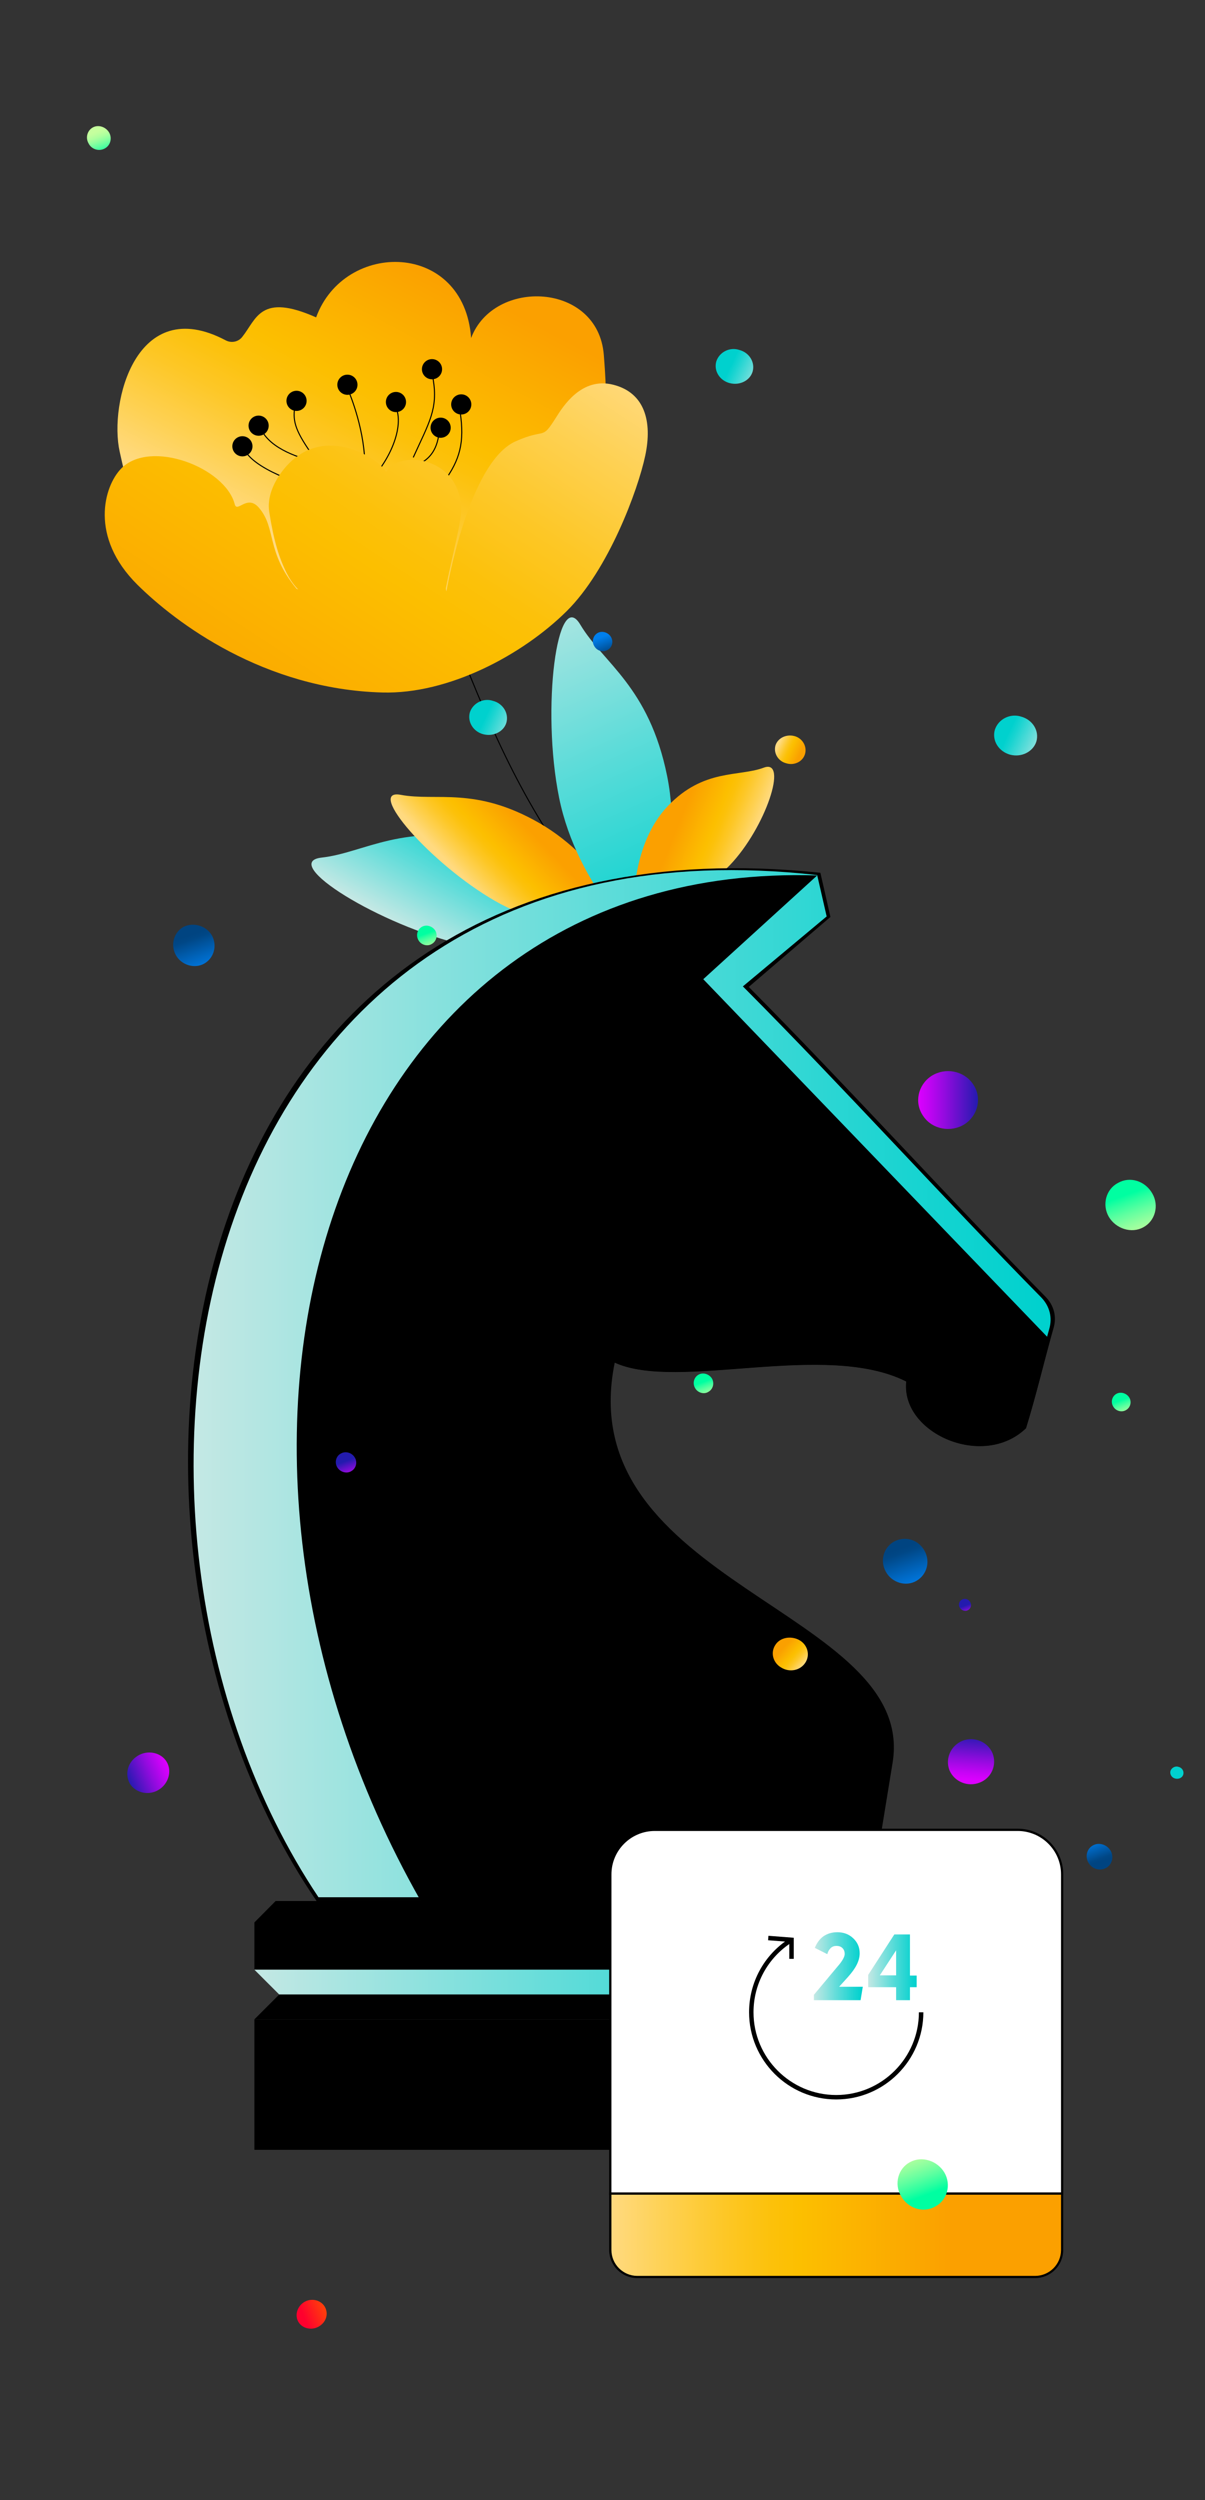 <?xml version="1.0" encoding="utf-8"?>
<!-- Generator: Adobe Illustrator 27.0.1, SVG Export Plug-In . SVG Version: 6.00 Build 0)  -->
<svg version="1.1" id="Layer_1" xmlns="http://www.w3.org/2000/svg" xmlns:xlink="http://www.w3.org/1999/xlink" x="0px" y="0px"
	 viewBox="0 0 3420 7092" style="enable-background:new 0 0 3420 7092;" xml:space="preserve">
<rect x="0" y="0" width="3420" height="7092" fill="#333333" stroke="none"/>
<style type="text/css">
	.st0{fill:url(#SVGID_1_);}
	.st1{fill:none;stroke:#000000;stroke-width:3;stroke-miterlimit:10;}
	.st2{fill:url(#SVGID_00000146488467089640007280000002739186710128041392_);}
	.st3{fill:url(#SVGID_00000106826963010194158640000012090146884186070439_);}
	.st4{fill:url(#SVGID_00000181054968850747984200000004640620163217573777_);}
	.st5{fill:url(#SVGID_00000119817567708154750640000008481643862365743785_);}
	.st6{fill:url(#SVGID_00000181047491659704546840000016438239960248777142_);}
	.st7{fill:url(#SVGID_00000160893559617348766730000002930868387255454097_);}
	.st8{fill-rule:evenodd;clip-rule:evenodd;}
	.st9{fill-rule:evenodd;clip-rule:evenodd;fill:url(#SVGID_00000089562145609342008720000011066073181209257629_);}
	.st10{fill-rule:evenodd;clip-rule:evenodd;fill:url(#SVGID_00000181809331474051179550000009288380942907687810_);}
	.st11{fill:#FFFFFF;}
	.st12{fill:url(#SVGID_00000141435171161927210400000000398061389055091371_);}
	.st13{fill:url(#SVGID_00000178200832042174527940000011718150845864302774_);}
	.st14{fill:url(#SVGID_00000124144771611233600800000009499622599801007495_);}
	.st15{fill:url(#SVGID_00000155847595015071301590000000290025885868511903_);}
	.st16{fill:url(#SVGID_00000121264477270884171680000000116414899437507241_);}
	.st17{fill:url(#SVGID_00000108297826284021175020000001220060943912709775_);}
	.st18{fill:url(#SVGID_00000096048862032487062290000000171194739809029508_);}
	.st19{fill:url(#SVGID_00000028299302987424329790000000647832896492447876_);}
	.st20{fill:url(#SVGID_00000178184060593131426090000011009193018819349666_);}
	.st21{fill:url(#SVGID_00000082330824831691659260000001564429203824370872_);}
	.st22{fill:url(#SVGID_00000105422395557589027410000014821731255143094408_);}
	.st23{fill:url(#SVGID_00000150067737634432922160000000220850343500297142_);}
	.st24{fill:url(#SVGID_00000078003272832408176780000005548503845558283158_);}
	.st25{fill:url(#SVGID_00000093863203251421975630000006472997736601170596_);}
	.st26{fill:url(#SVGID_00000170253201682584365240000012378797124876207238_);}
	.st27{fill:url(#SVGID_00000142876235411650631280000012389077624517804937_);}
	.st28{fill:url(#SVGID_00000053533655681135500740000004753988537219912067_);}
	.st29{fill:url(#SVGID_00000143582306188995173300000003390663186132337825_);}
	.st30{fill:url(#SVGID_00000178205281917490665220000009914423384907871623_);}
	.st31{fill:url(#SVGID_00000050649104043863655280000005144068298960303755_);}
	.st32{fill:url(#SVGID_00000085214104229593270360000016357463041582867603_);}
	.st33{fill:url(#SVGID_00000119079160062147569690000013178216677287351967_);}
	.st34{fill:url(#SVGID_00000176761681295323594200000015408846869632160945_);}
	.st35{fill:url(#SVGID_00000102535019655754512280000003962897784074390438_);}
	.st36{fill:url(#SVGID_00000039856094600922952260000009670374581247494055_);}
</style>
<g id="background">
</g>
<g>
	
		<linearGradient id="SVGID_1_" gradientUnits="userSpaceOnUse" x1="-2366.701" y1="-1294.311" x2="-2228.654" y2="-1318.968" gradientTransform="matrix(0.413 0.72 0.87 -0.473 3362.182 2403.896)">
		<stop  offset="0" style="stop-color:#DC00FF"/>
		<stop  offset="0.15" style="stop-color:#C703F6"/>
		<stop  offset="0.45" style="stop-color:#910BDE"/>
		<stop  offset="0.88" style="stop-color:#3B17B9"/>
		<stop  offset="1" style="stop-color:#231BAE"/>
	</linearGradient>
	<path class="st0" d="M1298.1,1393.1c26.5-15,36.2-49.5,21.2-77.8c-15-26.5-51.3-38-78.7-23c-26.5,15-36.2,49.5-21.2,77.8
		C1237.1,1396.6,1271.6,1408.1,1298.1,1393.1z"/>
	<path class="st1" d="M2407,3122.3c-832.8-468.8-968.9-957.3-1160-1421.1"/>
	<g>
		
			<linearGradient id="SVGID_00000161623611063333540970000005619242810756491918_" gradientUnits="userSpaceOnUse" x1="19344.229" y1="439.407" x2="19267.678" y2="1600.703" gradientTransform="matrix(-0.914 -0.405 0.405 -0.914 18376.525 9808.455)">
			<stop  offset="0" style="stop-color:#FFDA80"/>
			<stop  offset="0.12" style="stop-color:#FED153"/>
			<stop  offset="0.254" style="stop-color:#FDC726"/>
			<stop  offset="0.358" style="stop-color:#FCC10A"/>
			<stop  offset="0.419" style="stop-color:#FCBF00"/>
			<stop  offset="0.756" style="stop-color:#FBA000"/>
			<stop  offset="0.994" style="stop-color:#FBA000"/>
		</linearGradient>
		<path style="fill:url(#SVGID_00000161623611063333540970000005619242810756491918_);" d="M339.7,1281.3
			C308.9,1144,386.2,831,640.5,965.4c15.9,8.4,35.6,4.7,46.8-9.4c41-51.1,51-126.2,209.9-55.7c80.5-220,420.1-217.1,439.9,58.6
			c64.2-170.4,360-158.5,376.6,47.6c17.2,213.8,51.4,857-625.2,910.8C478.9,1965.9,371.4,1422.6,339.7,1281.3z"/>
		<g>
			<path class="st1" d="M941.3,1390.5c-73.1-6.8-205.9-54.5-241.7-105.7"/>
			<circle cx="688" cy="1266" r="28.6"/>
		</g>
		<path class="st1" d="M901.4,1311.5c-30.3-7.2-121.2-28.9-155.9-85.3"/>
		<circle cx="734" cy="1207.5" r="28.6"/>
		<path class="st1" d="M901.4,1311.5c-56.3-77.5-70.4-107.6-65.8-149.2"/>
		<circle cx="841.6" cy="1137.1" r="28.6"/>
		<path class="st1" d="M1035.2,1332.8c3.9-105.9-43.9-218.7-43.9-218.7"/>
		<circle cx="986" cy="1091.4" r="28.6"/>
		<path class="st1" d="M1021.9,1388.4c65-48.6,121.8-152.5,106-220.3"/>
		<circle cx="1123.8" cy="1140.4" r="28.6"/>
		<path class="st1" d="M1172.9,1297.6c44.8-98.8,70.9-137.2,56.3-223"/>
		<circle cx="1226.1" cy="1047.3" r="28.6"/>
		<path class="st1" d="M1108.3,1339.6c56.5-13.2,122-18.9,136.2-101"/>
		<circle cx="1250.6" cy="1213.3" r="28.6"/>
		<path class="st1" d="M1306.2,1170.5c12.2,83,0.2,133.5-47,197"/>
		<circle cx="1309.1" cy="1147.2" r="28.6"/>
		
			<linearGradient id="SVGID_00000022531827921480800620000016107897204388385664_" gradientUnits="userSpaceOnUse" x1="17377.359" y1="6086.785" x2="18448.559" y2="4325.909" gradientTransform="matrix(-1 -3.295778e-02 3.295778e-02 -1 18614.264 7477.904)">
			<stop  offset="0" style="stop-color:#FFDA80"/>
			<stop  offset="0.12" style="stop-color:#FED153"/>
			<stop  offset="0.254" style="stop-color:#FDC726"/>
			<stop  offset="0.358" style="stop-color:#FCC10A"/>
			<stop  offset="0.419" style="stop-color:#FCBF00"/>
			<stop  offset="0.756" style="stop-color:#FBA000"/>
			<stop  offset="0.994" style="stop-color:#FBA000"/>
		</linearGradient>
		<path style="fill:url(#SVGID_00000022531827921480800620000016107897204388385664_);" d="M1831.3,1292.6
			c-20.7,97.7-104.1,323.5-223,441.1c-126,124.6-335.2,235.9-523.2,230.7c-336.4-9.2-586.1-197.7-695.1-305.7
			c-137.1-135.9-94.7-279.5-46.4-329.2c82.6-85.2,296.1-3.5,322.7,101.2c7.1,25,35.1-29.4,68.6,9.6
			c50.1,58.1,19.2,124.1,106.7,229.9l4.9,1.9c0,0-17.5-16.1-32.5-45.8c-21.7-43-37.1-92-49.9-174.8c-6.2-40.3,11.9-83.1,39.7-118.3
			c107.9-136.7,269.5-35.9,292.4,6.2c29-61.2,202.8-50.3,212.7,98.1c3.4,34.7-25.9,140.3-42.9,228.3c-1.9,4.9,1.1,11.6,1.1,11.6
			s62-365.5,196.1-425.4c88.2-39.4,72.3-0.1,114.7-67.3c19.6-31.1,72.5-116.8,163.5-93.1C1829.3,1114.2,1852.1,1194.8,1831.3,1292.6
			z"/>
	</g>
	<g>
		
			<linearGradient id="SVGID_00000008864284485864385290000004428781887290998409_" gradientUnits="userSpaceOnUse" x1="7036.18" y1="29851.416" x2="7547.938" y2="29942.953" gradientTransform="matrix(0.404 -0.559 -0.494 -0.418 13165.502 19105.951)">
			<stop  offset="0" style="stop-color:#C4E8E4"/>
			<stop  offset="0.48" style="stop-color:#5EDCD9"/>
			<stop  offset="0.829" style="stop-color:#1AD4D1"/>
			<stop  offset="0.992" style="stop-color:#00D1CE"/>
		</linearGradient>
		<path style="fill:url(#SVGID_00000008864284485864385290000004428781887290998409_);" d="M1320.7,2681.6
			c-243.9-56.3-529.4-235.4-407.7-248.9s231.6-101.4,475.5-45.1s407.7,248.9,407.7,248.9S1564.6,2737.8,1320.7,2681.6z"/>
		
			<linearGradient id="SVGID_00000020374942198945311830000014395000791372215939_" gradientUnits="userSpaceOnUse" x1="3704.849" y1="32082.387" x2="4135.89" y2="32159.484" gradientTransform="matrix(0.55 -0.417 -0.35 -0.544 10561.061 21546.322)">
			<stop  offset="0" style="stop-color:#FFDA80"/>
			<stop  offset="0.12" style="stop-color:#FED153"/>
			<stop  offset="0.254" style="stop-color:#FDC726"/>
			<stop  offset="0.358" style="stop-color:#FCC10A"/>
			<stop  offset="0.419" style="stop-color:#FCBF00"/>
			<stop  offset="0.756" style="stop-color:#FBA000"/>
			<stop  offset="0.994" style="stop-color:#FBA000"/>
		</linearGradient>
		<path style="fill:url(#SVGID_00000020374942198945311830000014395000791372215939_);" d="M1404.6,2555.4
			c-182.6-105.3-368.5-319.7-267.1-300.7s211.5-24.7,394,80.5c182.6,105.3,267.1,300.7,267.1,300.7S1587.1,2660.7,1404.6,2555.4z"/>
		
			<linearGradient id="SVGID_00000073001694409495011880000001409440737389457843_" gradientUnits="userSpaceOnUse" x1="10343.087" y1="-21441.387" x2="10492.036" y2="-20299.445" gradientTransform="matrix(-0.853 0.522 0.522 0.853 21497.791 14521.234)">
			<stop  offset="0" style="stop-color:#C4E8E4"/>
			<stop  offset="0.48" style="stop-color:#5EDCD9"/>
			<stop  offset="0.829" style="stop-color:#1AD4D1"/>
			<stop  offset="0.992" style="stop-color:#00D1CE"/>
		</linearGradient>
		<path style="fill:url(#SVGID_00000073001694409495011880000001409440737389457843_);" d="M1586.9,2263.2
			c-51.4-254.2-4.8-600.4,60.1-491.3s195,175.1,246.4,429.3s-60.1,491.3-60.1,491.3S1638.3,2517.4,1586.9,2263.2z"/>
		
			<linearGradient id="SVGID_00000005964309324041592880000008173396418409395132_" gradientUnits="userSpaceOnUse" x1="25410.623" y1="15409.401" x2="25752.977" y2="15470.639" gradientTransform="matrix(-0.716 -0.359 9.153813e-02 -0.612 18896.783 20994.146)">
			<stop  offset="0" style="stop-color:#FFDA80"/>
			<stop  offset="0.12" style="stop-color:#FED153"/>
			<stop  offset="0.254" style="stop-color:#FDC726"/>
			<stop  offset="0.358" style="stop-color:#FCC10A"/>
			<stop  offset="0.419" style="stop-color:#FCBF00"/>
			<stop  offset="0.756" style="stop-color:#FBA000"/>
			<stop  offset="0.994" style="stop-color:#FBA000"/>
		</linearGradient>
		<path style="fill:url(#SVGID_00000005964309324041592880000008173396418409395132_);" d="M2071.5,2454.1
			c101.7-106.3,166.7-303.1,96.2-276.5c-70.6,26.5-170.3,2.2-271.9,108.5c-101.7,106.3-96.2,276.5-96.2,276.5
			S1969.9,2560.5,2071.5,2454.1z"/>
	</g>
</g>
<g>
	<path class="st8" d="M2125.1,2799.6c280.8,283,561.6,593.4,842.4,879c23.7,24.2,32.3,56.5,22.6,88.8
		c-27.4,96.3-47.3,184.5-78.5,283.5c-121.6,117.3-355.6,14-339.5-132.3c-230.8-116.7-647.7,28.5-827.9-53.8
		c-205.5,332.5,388.4,1145.3,715.5,1527.8H898.5C180.3,4343.6,455.2,2280,2328.4,2475.8l28.5,125.3L2125.1,2799.6z"/>
	
		<linearGradient id="SVGID_00000055693185467794014770000002872234718011452591_" gradientUnits="userSpaceOnUse" x1="549.471" y1="-5024.952" x2="2981.712" y2="-5024.952" gradientTransform="matrix(1 0 0 1 0 8950)">
		<stop  offset="0" style="stop-color:#C4E8E4"/>
		<stop  offset="0.48" style="stop-color:#5EDCD9"/>
		<stop  offset="0.829" style="stop-color:#1AD4D1"/>
		<stop  offset="0.992" style="stop-color:#00D1CE"/>
	</linearGradient>
	<path style="fill-rule:evenodd;clip-rule:evenodd;fill:url(#SVGID_00000055693185467794014770000002872234718011452591_);" d="
		M2977.7,3770.7c-25.8,91.5-47.3,184-75.9,274.9c-25.3,23.7-56.5,38.2-90.9,43.6c-21,3.2-43,3.2-63.5,0
		c-66.2-9.7-138.3-52.7-160.3-118.9c-5.4-16.7-7-33.9-5.4-50.6l0.5-7l-6.5-3.2c-111.9-56.5-266.3-52.2-388.4-44.1
		c-82.8,5.4-166.2,14-249.1,15.6c-59.2,1.1-135.6-0.5-190.4-25.8l-15.1-7c-192.1,305,354.5,1106,718.2,1533.7h-1547
		C182.5,4303.3,518.2,2280,2319.3,2482.3l26.9,117.3l-237.8,198.5l8.6,8.6c279.7,281.4,558.9,590.1,838.7,874.2
		C2979.3,3705.6,2987.4,3737.8,2977.7,3770.7"/>
	<path class="st8" d="M2980.4,3800.8c-23.1,83.9-41.4,163-68.3,250.7c-121.6,117.3-355.6,14-339.5-132.3
		c-230.8-116.7-647.7,28.5-827.9-53.8c-128,628.3,858.6,702,788.7,1134.6l-64,392.7h-1275C447.2,4080.1,919.5,2438.8,2319.3,2483.4
		L1996,2777.7L2980.4,3800.8z"/>
	<polygon class="st8" points="2550.6,5392.6 782.3,5392.6 722,5453.4 722,5587.4 2611.4,5587.4 2611.4,5453.4 	"/>
	<polygon class="st8" points="2546.8,5401.2 2602.2,5456.6 2602.2,5577.7 731.2,5577.7 731.2,5456.6 786.6,5401.2 	"/>
	
		<linearGradient id="SVGID_00000117654118320155431300000007410317396269009082_" gradientUnits="userSpaceOnUse" x1="722" y1="-3327.4" x2="2611.4" y2="-3327.4" gradientTransform="matrix(1 0 0 1 0 8950)">
		<stop  offset="0" style="stop-color:#C4E8E4"/>
		<stop  offset="0.48" style="stop-color:#5EDCD9"/>
		<stop  offset="0.829" style="stop-color:#1AD4D1"/>
		<stop  offset="0.992" style="stop-color:#00D1CE"/>
	</linearGradient>
	
		<polygon style="fill-rule:evenodd;clip-rule:evenodd;fill:url(#SVGID_00000117654118320155431300000007410317396269009082_);" points="
		2540.9,5657.8 792.5,5657.8 722,5587.4 2611.4,5587.4 	"/>
	<polygon class="st8" points="2611.4,5728.3 722,5728.3 792.5,5657.8 2540.9,5657.8 	"/>
	<rect x="722" y="5728.3" class="st8" width="1889.3" height="370.1"/>
	<rect x="731.2" y="5736.9" class="st8" width="1871.6" height="351.3"/>
</g>
<g>
	<g>
		<path class="st11" d="M3014.5,5316.8c0-69.8-56.4-126.2-126.2-126.2h-1030c-69.8,0-126.2,56.4-126.2,126.2v906.3h1282.4V5316.8
			L3014.5,5316.8z"/>
		<path d="M3017.7,6226.3H1728.9v-909.5c0-71.3,58-129.4,129.4-129.4h1030c71.3,0,129.4,58,129.4,129.4V6226.3z M1735.3,6220h1276.1
			v-903.1c0-67.8-55.2-123-123-123h-1030c-67.8,0-123,55.2-123,123L1735.3,6220L1735.3,6220z"/>
	</g>
	<g>
		
			<linearGradient id="SVGID_00000083053529848017647590000018028112336489237646_" gradientUnits="userSpaceOnUse" x1="1732.1" y1="8999.25" x2="3014.4" y2="8999.25" gradientTransform="matrix(1 0 0 -1 0 15340)">
			<stop  offset="0" style="stop-color:#FFDA80"/>
			<stop  offset="0.12" style="stop-color:#FED153"/>
			<stop  offset="0.254" style="stop-color:#FDC726"/>
			<stop  offset="0.358" style="stop-color:#FCC10A"/>
			<stop  offset="0.419" style="stop-color:#FCBF00"/>
			<stop  offset="0.756" style="stop-color:#FBA000"/>
			<stop  offset="0.994" style="stop-color:#FBA000"/>
		</linearGradient>
		<path style="fill:url(#SVGID_00000083053529848017647590000018028112336489237646_);" d="M1732.1,6222.5v159.8
			c0,42.5,34.2,76.7,76.7,76.7h1128.9c42.5,0,76.7-34.2,76.7-76.7v-159.8H1732.1z"/>
		<path d="M2937.7,6462.2H1808.8c-44.1,0-79.9-35.8-79.9-79.9v-163h1288.7v163C3017.7,6426.4,2981.8,6462.2,2937.7,6462.2z
			 M1735.3,6225.7v156.7c0,40.6,33,73.6,73.6,73.6h1128.9c40.6,0,73.6-33,73.6-73.6v-156.7H1735.3z"/>
	</g>
	<g>
		<path d="M2373.3,5955.5c-136.4,0-247.3-111-247.3-247.3c0-84.5,42.3-162.4,113.2-208.3l6.9,10.7
			c-67.3,43.6-107.5,117.5-107.5,197.6c0,129.4,105.3,234.7,234.7,234.7s234.7-105.3,234.7-234.7h12.7
			C2620.6,5844.5,2509.7,5955.5,2373.3,5955.5z"/>
		<polygon points="2252.8,5556.6 2240.1,5556.6 2240.1,5508.5 2180,5503.9 2181,5491.2 2252.8,5496.8 		"/>
		
			<linearGradient id="SVGID_00000092439417710287277500000016431652558282239403_" gradientUnits="userSpaceOnUse" x1="2309.7" y1="9762.5" x2="2447.564" y2="9762.5" gradientTransform="matrix(1 0 0 -1 0 15340)">
			<stop  offset="0" style="stop-color:#C4E8E4"/>
			<stop  offset="0.48" style="stop-color:#5EDCD9"/>
			<stop  offset="0.829" style="stop-color:#1AD4D1"/>
			<stop  offset="0.992" style="stop-color:#00D1CE"/>
		</linearGradient>
		<path style="fill:url(#SVGID_00000092439417710287277500000016431652558282239403_);" d="M2309.9,5673.9v-15.2l67.9-81.2l0.6-0.6
			c12.7-14.6,19-26.6,19-34.2c0-6.3-1.9-12.1-6.3-16.5c-4.4-4.4-10.1-6.3-17.1-6.3c-6.3,0-12.1,1.9-16.5,6.3s-7.6,9.5-9.5,17.1
			l-35.5-17.8c5.7-14,14-25.4,24.7-33c11.4-7.6,24.1-11.4,39.3-11.4c17.8,0,33,5.7,45,17.1c12.1,11.4,18.4,25.4,18.4,42.5
			c0,10.1-2.5,20.9-8.2,32.3s-14,22.8-25.4,35.5l-24.7,27.3h67.2l-6.3,38.1L2309.9,5673.9L2309.9,5673.9z"/>
		
			<linearGradient id="SVGID_00000138564275990050842100000017832321879377721773_" gradientUnits="userSpaceOnUse" x1="2464.458" y1="9759.35" x2="2602.32" y2="9759.35" gradientTransform="matrix(1 0 0 -1 0 15340)">
			<stop  offset="0" style="stop-color:#C4E8E4"/>
			<stop  offset="0.48" style="stop-color:#5EDCD9"/>
			<stop  offset="0.829" style="stop-color:#1AD4D1"/>
			<stop  offset="0.992" style="stop-color:#00D1CE"/>
		</linearGradient>
		<path style="fill:url(#SVGID_00000138564275990050842100000017832321879377721773_);" d="M2543.3,5673.9v-36.8H2464v-34.9
			l74.2-114.8h44.4v116.7h19v33h-19v36.8L2543.3,5673.9L2543.3,5673.9z M2543.3,5603.5v-71l-46.3,71H2543.3z"/>
	</g>
</g>
<linearGradient id="SVGID_00000181060020395444663140000006931179088393231273_" gradientUnits="userSpaceOnUse" x1="5543.645" y1="-2542.991" x2="5502.825" y2="-2644.977" gradientTransform="matrix(-0.931 0.364 0.459 1.12 9090.804 5879.643)">
	<stop  offset="0" style="stop-color:#DC00FF"/>
	<stop  offset="0.15" style="stop-color:#C703F6"/>
	<stop  offset="0.45" style="stop-color:#910BDE"/>
	<stop  offset="0.88" style="stop-color:#3B17B9"/>
	<stop  offset="1" style="stop-color:#231BAE"/>
</linearGradient>
<path style="fill:url(#SVGID_00000181060020395444663140000006931179088393231273_);" d="M2694.7,5021.6
	c13.9,32.7,52,48.3,85.5,35.2c33.6-12.7,49.9-49.9,36.8-83.5c-13.9-32.7-52-48.3-85.5-35.2C2698,4952.1,2682.1,4988.9,2694.7,5021.6
	z"/>
<linearGradient id="SVGID_00000179621915940840167320000017071470484810999468_" gradientUnits="userSpaceOnUse" x1="7302.807" y1="-150.125" x2="7455.245" y2="-177.379" gradientTransform="matrix(-0.413 -0.72 -0.87 0.473 5477.738 9838.044)">
	<stop  offset="0" style="stop-color:#007FED"/>
	<stop  offset="0.37" style="stop-color:#0067C1"/>
	<stop  offset="0.84" style="stop-color:#004786"/>
	<stop  offset="0.95" style="stop-color:#004481"/>
</linearGradient>
<path style="fill:url(#SVGID_00000179621915940840167320000017071470484810999468_);" d="M2537.1,4373.1
	c-29.9,17.2-40.1,55.2-22.9,85.5c17.2,31.5,57.3,43,86.8,25.8c29.9-17.2,40.1-55.2,22.9-85.5
	C2606.6,4367.4,2568.6,4355.9,2537.1,4373.1z"/>
<linearGradient id="SVGID_00000173133015767699705220000007734619217560526221_" gradientUnits="userSpaceOnUse" x1="333.436" y1="719.974" x2="434.468" y2="701.875" gradientTransform="matrix(0.723 -0.428 -0.52 -0.831 995.604 7313.601)">
	<stop  offset="0" style="stop-color:#FF002E"/>
	<stop  offset="0.62" style="stop-color:#FF3510"/>
	<stop  offset="1" style="stop-color:#FF5100"/>
</linearGradient>
<path style="fill:url(#SVGID_00000173133015767699705220000007734619217560526221_);" d="M921.3,6542.6
	c-12.2-19.1-38.6-24.3-58.2-12.2c-19.6,12.2-27.5,37.6-15.9,56.6c11.6,19.1,38.6,24.3,58.2,12.2
	C926,6587.1,933.5,6562.8,921.3,6542.6z"/>
<linearGradient id="SVGID_00000141419252460667109140000006049636305438298017_" gradientUnits="userSpaceOnUse" x1="7129.457" y1="-246.615" x2="7170.583" y2="-253.982" gradientTransform="matrix(-0.413 -0.72 -0.87 0.473 5477.738 9838.044)">
	<stop  offset="0" style="stop-color:#DC00FF"/>
	<stop  offset="0.15" style="stop-color:#C703F6"/>
	<stop  offset="0.45" style="stop-color:#910BDE"/>
	<stop  offset="0.88" style="stop-color:#3B17B9"/>
	<stop  offset="1" style="stop-color:#231BAE"/>
</linearGradient>
<path style="fill:url(#SVGID_00000141419252460667109140000006049636305438298017_);" d="M2730.2,4537.6c-8.2,4.1-11,14.7-6.1,22.9
	c4.9,8.2,15.6,11.5,23.3,7c8.2-4.5,11-14.7,6.1-22.9C2749,4536,2738.4,4533.1,2730.2,4537.6L2730.2,4537.6z"/>
<linearGradient id="SVGID_00000080897286602605630260000004231206556884507779_" gradientUnits="userSpaceOnUse" x1="8203.588" y1="91.433" x2="8270.694" y2="79.42" gradientTransform="matrix(-0.413 -0.72 -0.87 0.473 5477.738 9838.044)">
	<stop  offset="0" style="stop-color:#C6FF9E"/>
	<stop  offset="0.1" style="stop-color:#BFFF9E"/>
	<stop  offset="0.26" style="stop-color:#ACFF9E"/>
	<stop  offset="0.43" style="stop-color:#8CFF9F"/>
	<stop  offset="0.63" style="stop-color:#60FFA0"/>
	<stop  offset="0.85" style="stop-color:#29FFA0"/>
	<stop  offset="0.99" style="stop-color:#00FFA1"/>
</linearGradient>
<path style="fill:url(#SVGID_00000080897286602605630260000004231206556884507779_);" d="M1982.6,3899.5
	c-13.2,7.4-17.5,24.3-10.1,37.6c7.4,13.8,25.4,19.1,38.1,11.1c13.2-7.4,17.5-24.3,10.1-37.6
	C2012.8,3897.9,1995.9,3892.1,1982.6,3899.5z"/>
<linearGradient id="SVGID_00000011010507996259693160000017612118737662320046_" gradientUnits="userSpaceOnUse" x1="7469.666" y1="-921.871" x2="7533.587" y2="-933.289" gradientTransform="matrix(-0.413 -0.72 -0.87 0.473 5477.738 9838.044)">
	<stop  offset="0" style="stop-color:#C6FF9E"/>
	<stop  offset="0.1" style="stop-color:#BFFF9E"/>
	<stop  offset="0.26" style="stop-color:#ACFF9E"/>
	<stop  offset="0.43" style="stop-color:#8CFF9F"/>
	<stop  offset="0.63" style="stop-color:#60FFA0"/>
	<stop  offset="0.85" style="stop-color:#29FFA0"/>
	<stop  offset="0.99" style="stop-color:#00FFA1"/>
</linearGradient>
<path style="fill:url(#SVGID_00000011010507996259693160000017612118737662320046_);" d="M3168.7,3953.8c-12.7,7-16.8,23.3-9.4,35.6
	c7,13.1,24.1,18,36.4,10.6c12.7-7,16.8-23.3,9.4-35.6C3197.8,3952.5,3181.4,3946.8,3168.7,3953.8z"/>
<linearGradient id="SVGID_00000040538189604033681820000005835003420307056260_" gradientUnits="userSpaceOnUse" x1="7552.549" y1="-1169.179" x2="7668.075" y2="-1189.845" gradientTransform="matrix(-0.723 -0.428 -0.523 0.83 7126.433 8929.126)">
	<stop  offset="0" style="stop-color:#FFDB80"/>
	<stop  offset="0.12" style="stop-color:#FED153"/>
	<stop  offset="0.25" style="stop-color:#FDC726"/>
	<stop  offset="0.36" style="stop-color:#FCC10A"/>
	<stop  offset="0.42" style="stop-color:#FCBF00"/>
	<stop  offset="0.76" style="stop-color:#FAA000"/>
	<stop  offset="0.99" style="stop-color:#FAA000"/>
</linearGradient>
<path style="fill:url(#SVGID_00000040538189604033681820000005835003420307056260_);" d="M2200.3,4666.5
	c-14.3,22.1-6.1,51.2,17.6,64.2c23.7,14.3,53.6,7.8,67.9-14.3c14.3-22.1,6.1-51.2-17.6-64.2
	C2244.5,4639.5,2213.8,4644.8,2200.3,4666.5z"/>
<linearGradient id="SVGID_00000111155064096758654360000009623494648580203414_" gradientUnits="userSpaceOnUse" x1="8678.253" y1="-5504.034" x2="8801.935" y2="-5526.156" gradientTransform="matrix(-0.82 -0.225 -0.274 0.931 7778.188 8158.287)">
	<stop  offset="0" style="stop-color:#C4E8E4"/>
	<stop  offset="0.48" style="stop-color:#5EDCD9"/>
	<stop  offset="0.83" style="stop-color:#1AD4D1"/>
	<stop  offset="0.99" style="stop-color:#00D1CE"/>
</linearGradient>
<path style="fill:url(#SVGID_00000111155064096758654360000009623494648580203414_);" d="M2032.9,1025.4c-7.4,26.5,9.5,54,38.1,61.4
	c28.6,7.4,57.7-7.4,65.1-32.8c7.4-26.5-9.5-54-38.1-61.4C2071,983.6,2041.3,999,2032.9,1025.4L2032.9,1025.4z"/>
<linearGradient id="SVGID_00000008854959885889513370000006609010747639519128_" gradientUnits="userSpaceOnUse" x1="5977.98" y1="-1888.206" x2="6021.769" y2="-1896.063" gradientTransform="matrix(-0.82 -0.225 -0.274 0.931 7778.188 8158.287)">
	<stop  offset="0" style="stop-color:#C4E8E4"/>
	<stop  offset="0.48" style="stop-color:#5EDCD9"/>
	<stop  offset="0.83" style="stop-color:#1AD4D1"/>
	<stop  offset="0.99" style="stop-color:#00D1CE"/>
</linearGradient>
<path style="fill:url(#SVGID_00000008854959885889513370000006609010747639519128_);" d="M3322,5023.5c-2.5,9.4,3.3,19.2,13.5,21.7
	s20.5-2.5,22.9-11.5c2.5-9.4-3.3-19.2-13.5-21.7C3335.5,5008.8,3325.2,5014.5,3322,5023.5z"/>
<linearGradient id="SVGID_00000056420007459582111000000016059341079683202713_" gradientUnits="userSpaceOnUse" x1="7970.525" y1="-1212.121" x2="8142.286" y2="-1242.884" gradientTransform="matrix(-0.413 -0.72 -0.87 0.473 5477.738 9838.044)">
	<stop  offset="0" style="stop-color:#C6FF9E"/>
	<stop  offset="0.1" style="stop-color:#BFFF9E"/>
	<stop  offset="0.26" style="stop-color:#ACFF9E"/>
	<stop  offset="0.43" style="stop-color:#8CFF9F"/>
	<stop  offset="0.63" style="stop-color:#60FFA0"/>
	<stop  offset="0.85" style="stop-color:#29FFA0"/>
	<stop  offset="0.99" style="stop-color:#00FFA1"/>
</linearGradient>
<path style="fill:url(#SVGID_00000056420007459582111000000016059341079683202713_);" d="M3172.7,3355.8
	c-33.6,17.6-45.7,61.7-25.6,96.1c20,33.6,64.1,48.1,97.7,29.6c33.6-17.6,45.7-61.7,25.6-96.1
	C3250.4,3350.2,3207.2,3335.8,3172.7,3355.8z"/>
<linearGradient id="SVGID_00000054946901440163831140000010592040322155003784_" gradientUnits="userSpaceOnUse" x1="7715.552" y1="-4143.94" x2="7856.858" y2="-4169.238" gradientTransform="matrix(-0.723 0.428 0.52 0.831 8208.016 5146.669)">
	<stop  offset="0" style="stop-color:#DC00FF"/>
	<stop  offset="0.15" style="stop-color:#C703F6"/>
	<stop  offset="0.45" style="stop-color:#910BDE"/>
	<stop  offset="0.88" style="stop-color:#3B17B9"/>
	<stop  offset="1" style="stop-color:#231BAE"/>
</linearGradient>
<path style="fill:url(#SVGID_00000054946901440163831140000010592040322155003784_);" d="M368.7,5060c16.9,26.5,54,34.4,82,16.9
	c27.5-16.9,38.1-52.9,22.2-79.4s-54-34.4-82-16.9C362.3,4998.1,353.4,5032.5,368.7,5060z"/>
<linearGradient id="SVGID_00000088812765046308701140000017360935937750049432_" gradientUnits="userSpaceOnUse" x1="2605.915" y1="4035.537" x2="2776.223" y2="4035.537" gradientTransform="matrix(1 0 0 -1 0 7156)">
	<stop  offset="0" style="stop-color:#DC00FF"/>
	<stop  offset="0.15" style="stop-color:#C703F6"/>
	<stop  offset="0.45" style="stop-color:#910BDE"/>
	<stop  offset="0.88" style="stop-color:#3B17B9"/>
	<stop  offset="1" style="stop-color:#231BAE"/>
</linearGradient>
<path style="fill:url(#SVGID_00000088812765046308701140000017360935937750049432_);" d="M2643.5,3052.2
	c-38.6,25.4-49.7,76.7-22.8,114.3c25.4,37.6,78.9,47.1,117.5,22.2c38.6-25.4,49.7-76.7,22.8-114.3
	C2735,3036.9,2682.6,3027.3,2643.5,3052.2z"/>
<linearGradient id="SVGID_00000022539714777380839520000009685678204544999852_" gradientUnits="userSpaceOnUse" x1="-3928.43" y1="-1685.706" x2="-3847.034" y2="-1700.313" gradientTransform="matrix(0.413 0.72 0.87 -0.473 3362.182 2403.896)">
	<stop  offset="0" style="stop-color:#C6FF9E"/>
	<stop  offset="0.1" style="stop-color:#BFFF9E"/>
	<stop  offset="0.26" style="stop-color:#ACFF9E"/>
	<stop  offset="0.43" style="stop-color:#8CFF9F"/>
	<stop  offset="0.63" style="stop-color:#60FFA0"/>
	<stop  offset="0.85" style="stop-color:#29FFA0"/>
	<stop  offset="0.99" style="stop-color:#00FFA1"/>
</linearGradient>
<path style="fill:url(#SVGID_00000022539714777380839520000009685678204544999852_);" d="M297.4,421.2c15.9-8.5,21.7-29.1,12.2-45.5
	c-9.5-15.9-30.2-22.8-46-14.3s-21.7,29.1-12.2,45.5C259.8,423.8,281,430.2,297.4,421.2z"/>
<linearGradient id="SVGID_00000089553618501278765530000012036676016258951826_" gradientUnits="userSpaceOnUse" x1="8106.02" y1="1721.086" x2="8175.773" y2="1708.596" gradientTransform="matrix(-0.413 -0.72 -0.87 0.473 5841.439 9224.004)">
	<stop  offset="0" style="stop-color:#DC00FF"/>
	<stop  offset="0.15" style="stop-color:#C703F6"/>
	<stop  offset="0.45" style="stop-color:#910BDE"/>
	<stop  offset="0.88" style="stop-color:#3B17B9"/>
	<stop  offset="1" style="stop-color:#231BAE"/>
</linearGradient>
<path style="fill:url(#SVGID_00000089553618501278765530000012036676016258951826_);" d="M967.5,4123.2
	c-13.8,6.9-18.5,24.9-10.6,38.6c7.9,13.8,26.5,19.6,39.7,11.6c13.8-7.4,18.5-24.9,10.6-38.6C999.2,4121,981.2,4115.2,967.5,4123.2z"
	/>
<linearGradient id="SVGID_00000056421747294684523410000007199896627525959083_" gradientUnits="userSpaceOnUse" x1="9874.802" y1="1368.625" x2="10016.849" y2="1343.222" gradientTransform="matrix(-0.413 -0.72 -0.87 0.473 5841.439 9224.004)">
	<stop  offset="0" style="stop-color:#007FED"/>
	<stop  offset="0.37" style="stop-color:#0067C1"/>
	<stop  offset="0.84" style="stop-color:#004786"/>
	<stop  offset="0.95" style="stop-color:#004481"/>
</linearGradient>
<path style="fill:url(#SVGID_00000056421747294684523410000007199896627525959083_);" d="M520.3,2629.5
	c-27.5,15.9-37,51.3-21.2,79.9c15.9,28.6,53.5,39.7,81,23.8s37-51.3,21.2-79.9C585.4,2625.8,548.4,2615.2,520.3,2629.5z"/>
<linearGradient id="SVGID_00000032649117514009125360000000079828295160458423_" gradientUnits="userSpaceOnUse" x1="9561.917" y1="768.164" x2="9629.395" y2="756.097" gradientTransform="matrix(-0.413 -0.72 -0.87 0.473 5841.439 9224.004)">
	<stop  offset="0" style="stop-color:#C6FF9E"/>
	<stop  offset="0.1" style="stop-color:#BFFF9E"/>
	<stop  offset="0.26" style="stop-color:#ACFF9E"/>
	<stop  offset="0.43" style="stop-color:#8CFF9F"/>
	<stop  offset="0.63" style="stop-color:#60FFA0"/>
	<stop  offset="0.85" style="stop-color:#29FFA0"/>
	<stop  offset="0.99" style="stop-color:#00FFA1"/>
</linearGradient>
<path style="fill:url(#SVGID_00000032649117514009125360000000079828295160458423_);" d="M1197.5,2629
	c-13.2,7.4-17.5,24.3-10.1,37.6c7.4,13.8,25.4,19.1,38.1,11.1c13.2-7.4,17.5-24.3,10.1-37.6
	C1227.7,2627.4,1210.8,2621.6,1197.5,2629z"/>
<linearGradient id="SVGID_00000137127888123614609140000000079621812567270273_" gradientUnits="userSpaceOnUse" x1="8994.3" y1="-3490.589" x2="9118.617" y2="-3512.816" gradientTransform="matrix(-0.82 -0.225 -0.274 0.931 7892.638 7352.847)">
	<stop  offset="0" style="stop-color:#C4E8E4"/>
	<stop  offset="0.48" style="stop-color:#5EDCD9"/>
	<stop  offset="0.83" style="stop-color:#1AD4D1"/>
	<stop  offset="0.99" style="stop-color:#00D1CE"/>
</linearGradient>
<path style="fill:url(#SVGID_00000137127888123614609140000000079621812567270273_);" d="M1333.5,2020.9
	c-7.4,26.5,9.5,54.5,38.1,61.9c28.6,7.4,58.2-7.4,65.6-32.8c7.4-26.5-9.5-54.5-38.1-61.9C1372.1,1979.1,1342,1994.5,1333.5,2020.9z"
	/>
<linearGradient id="SVGID_00000163038450352649766830000002309405547831648399_" gradientUnits="userSpaceOnUse" x1="-1585.102" y1="-1151.542" x2="-1518.735" y2="-1163.397" gradientTransform="matrix(0.413 0.72 0.87 -0.473 3362.182 2403.896)">
	<stop  offset="0" style="stop-color:#007FED"/>
	<stop  offset="0.37" style="stop-color:#0067C1"/>
	<stop  offset="0.84" style="stop-color:#004786"/>
	<stop  offset="0.95" style="stop-color:#004481"/>
</linearGradient>
<path style="fill:url(#SVGID_00000163038450352649766830000002309405547831648399_);" d="M1724,1844c13.2-6.9,18-23.8,10.1-37
	s-24.9-18.5-37.6-11.6s-18,23.8-10.1,37C1693.9,1846.1,1710.8,1851.4,1724,1844z"/>
<linearGradient id="SVGID_00000159444759769656510140000010475491396855030434_" gradientUnits="userSpaceOnUse" x1="296.493" y1="2397.78" x2="397.789" y2="2379.68" gradientTransform="matrix(0.82 0.225 0.274 -0.931 1310.983 4275.054)">
	<stop  offset="0" style="stop-color:#FFDB80"/>
	<stop  offset="0.12" style="stop-color:#FED153"/>
	<stop  offset="0.25" style="stop-color:#FDC726"/>
	<stop  offset="0.36" style="stop-color:#FCC10A"/>
	<stop  offset="0.42" style="stop-color:#FCBF00"/>
	<stop  offset="0.76" style="stop-color:#FAA000"/>
	<stop  offset="0.99" style="stop-color:#FAA000"/>
</linearGradient>
<path style="fill:url(#SVGID_00000159444759769656510140000010475491396855030434_);" d="M2285,2138.2c5.8-21.7-7.9-44.5-30.7-50.3
	s-47.1,5.8-53.5,27c-5.8,21.7,7.9,44.5,30.7,50.3C2254.8,2172.6,2279.2,2159.9,2285,2138.2z"/>
<linearGradient id="SVGID_00000183964862047939247780000007324447781190175383_" gradientUnits="userSpaceOnUse" x1="7287.184" y1="-3847.987" x2="7428.649" y2="-3873.285" gradientTransform="matrix(-0.82 -0.225 -0.274 0.931 7892.638 7352.847)">
	<stop  offset="0" style="stop-color:#C4E8E4"/>
	<stop  offset="0.48" style="stop-color:#5EDCD9"/>
	<stop  offset="0.83" style="stop-color:#1AD4D1"/>
	<stop  offset="0.99" style="stop-color:#00D1CE"/>
</linearGradient>
<path style="fill:url(#SVGID_00000183964862047939247780000007324447781190175383_);" d="M2823.5,2070.4
	c-8.5,30.2,10.6,61.4,43.4,70.4c32.3,8.5,65.6-8.5,74.6-37.6c8.5-30.2-10.6-61.4-43.4-70.4C2866.9,2022.7,2833,2040.2,2823.5,2070.4
	z"/>
<linearGradient id="SVGID_00000136397744917788326540000002781833538906915732_" gradientUnits="userSpaceOnUse" x1="-6547.842" y1="-1030.458" x2="-6460.185" y2="-1046.132" gradientTransform="matrix(0.413 0.72 0.87 -0.473 6702.178 9440.843)">
	<stop  offset="0" style="stop-color:#007FED"/>
	<stop  offset="0.37" style="stop-color:#0067C1"/>
	<stop  offset="0.84" style="stop-color:#004786"/>
	<stop  offset="0.95" style="stop-color:#004481"/>
</linearGradient>
<path style="fill:url(#SVGID_00000136397744917788326540000002781833538906915732_);" d="M3139,5298.9c17.2-9,23.3-31.5,13.1-49.1
	c-10.2-17.2-32.7-24.6-49.9-15.1c-17.2,9-23.3,31.5-13.1,49.1C3099.3,5302.1,3121.8,5308.3,3139,5298.9z"/>
<linearGradient id="SVGID_00000065047383620268524530000005612711237329553815_" gradientUnits="userSpaceOnUse" x1="-5918.345" y1="-1925.321" x2="-5746.583" y2="-1956.084" gradientTransform="matrix(0.413 0.72 0.87 -0.473 6702.178 9440.843)">
	<stop  offset="0" style="stop-color:#C6FF9E"/>
	<stop  offset="0.1" style="stop-color:#BFFF9E"/>
	<stop  offset="0.26" style="stop-color:#ACFF9E"/>
	<stop  offset="0.43" style="stop-color:#8CFF9F"/>
	<stop  offset="0.63" style="stop-color:#60FFA0"/>
	<stop  offset="0.85" style="stop-color:#29FFA0"/>
	<stop  offset="0.99" style="stop-color:#00FFA1"/>
</linearGradient>
<path style="fill:url(#SVGID_00000065047383620268524530000005612711237329553815_);" d="M2654.8,6259
	c33.6-17.6,45.7-61.7,25.6-96.1c-20-33.6-64.1-48.1-97.7-29.6c-33.6,17.6-45.7,61.7-25.6,96.1C2577,6264.6,2620.3,6279,2654.8,6259z
	"/>
</svg>
